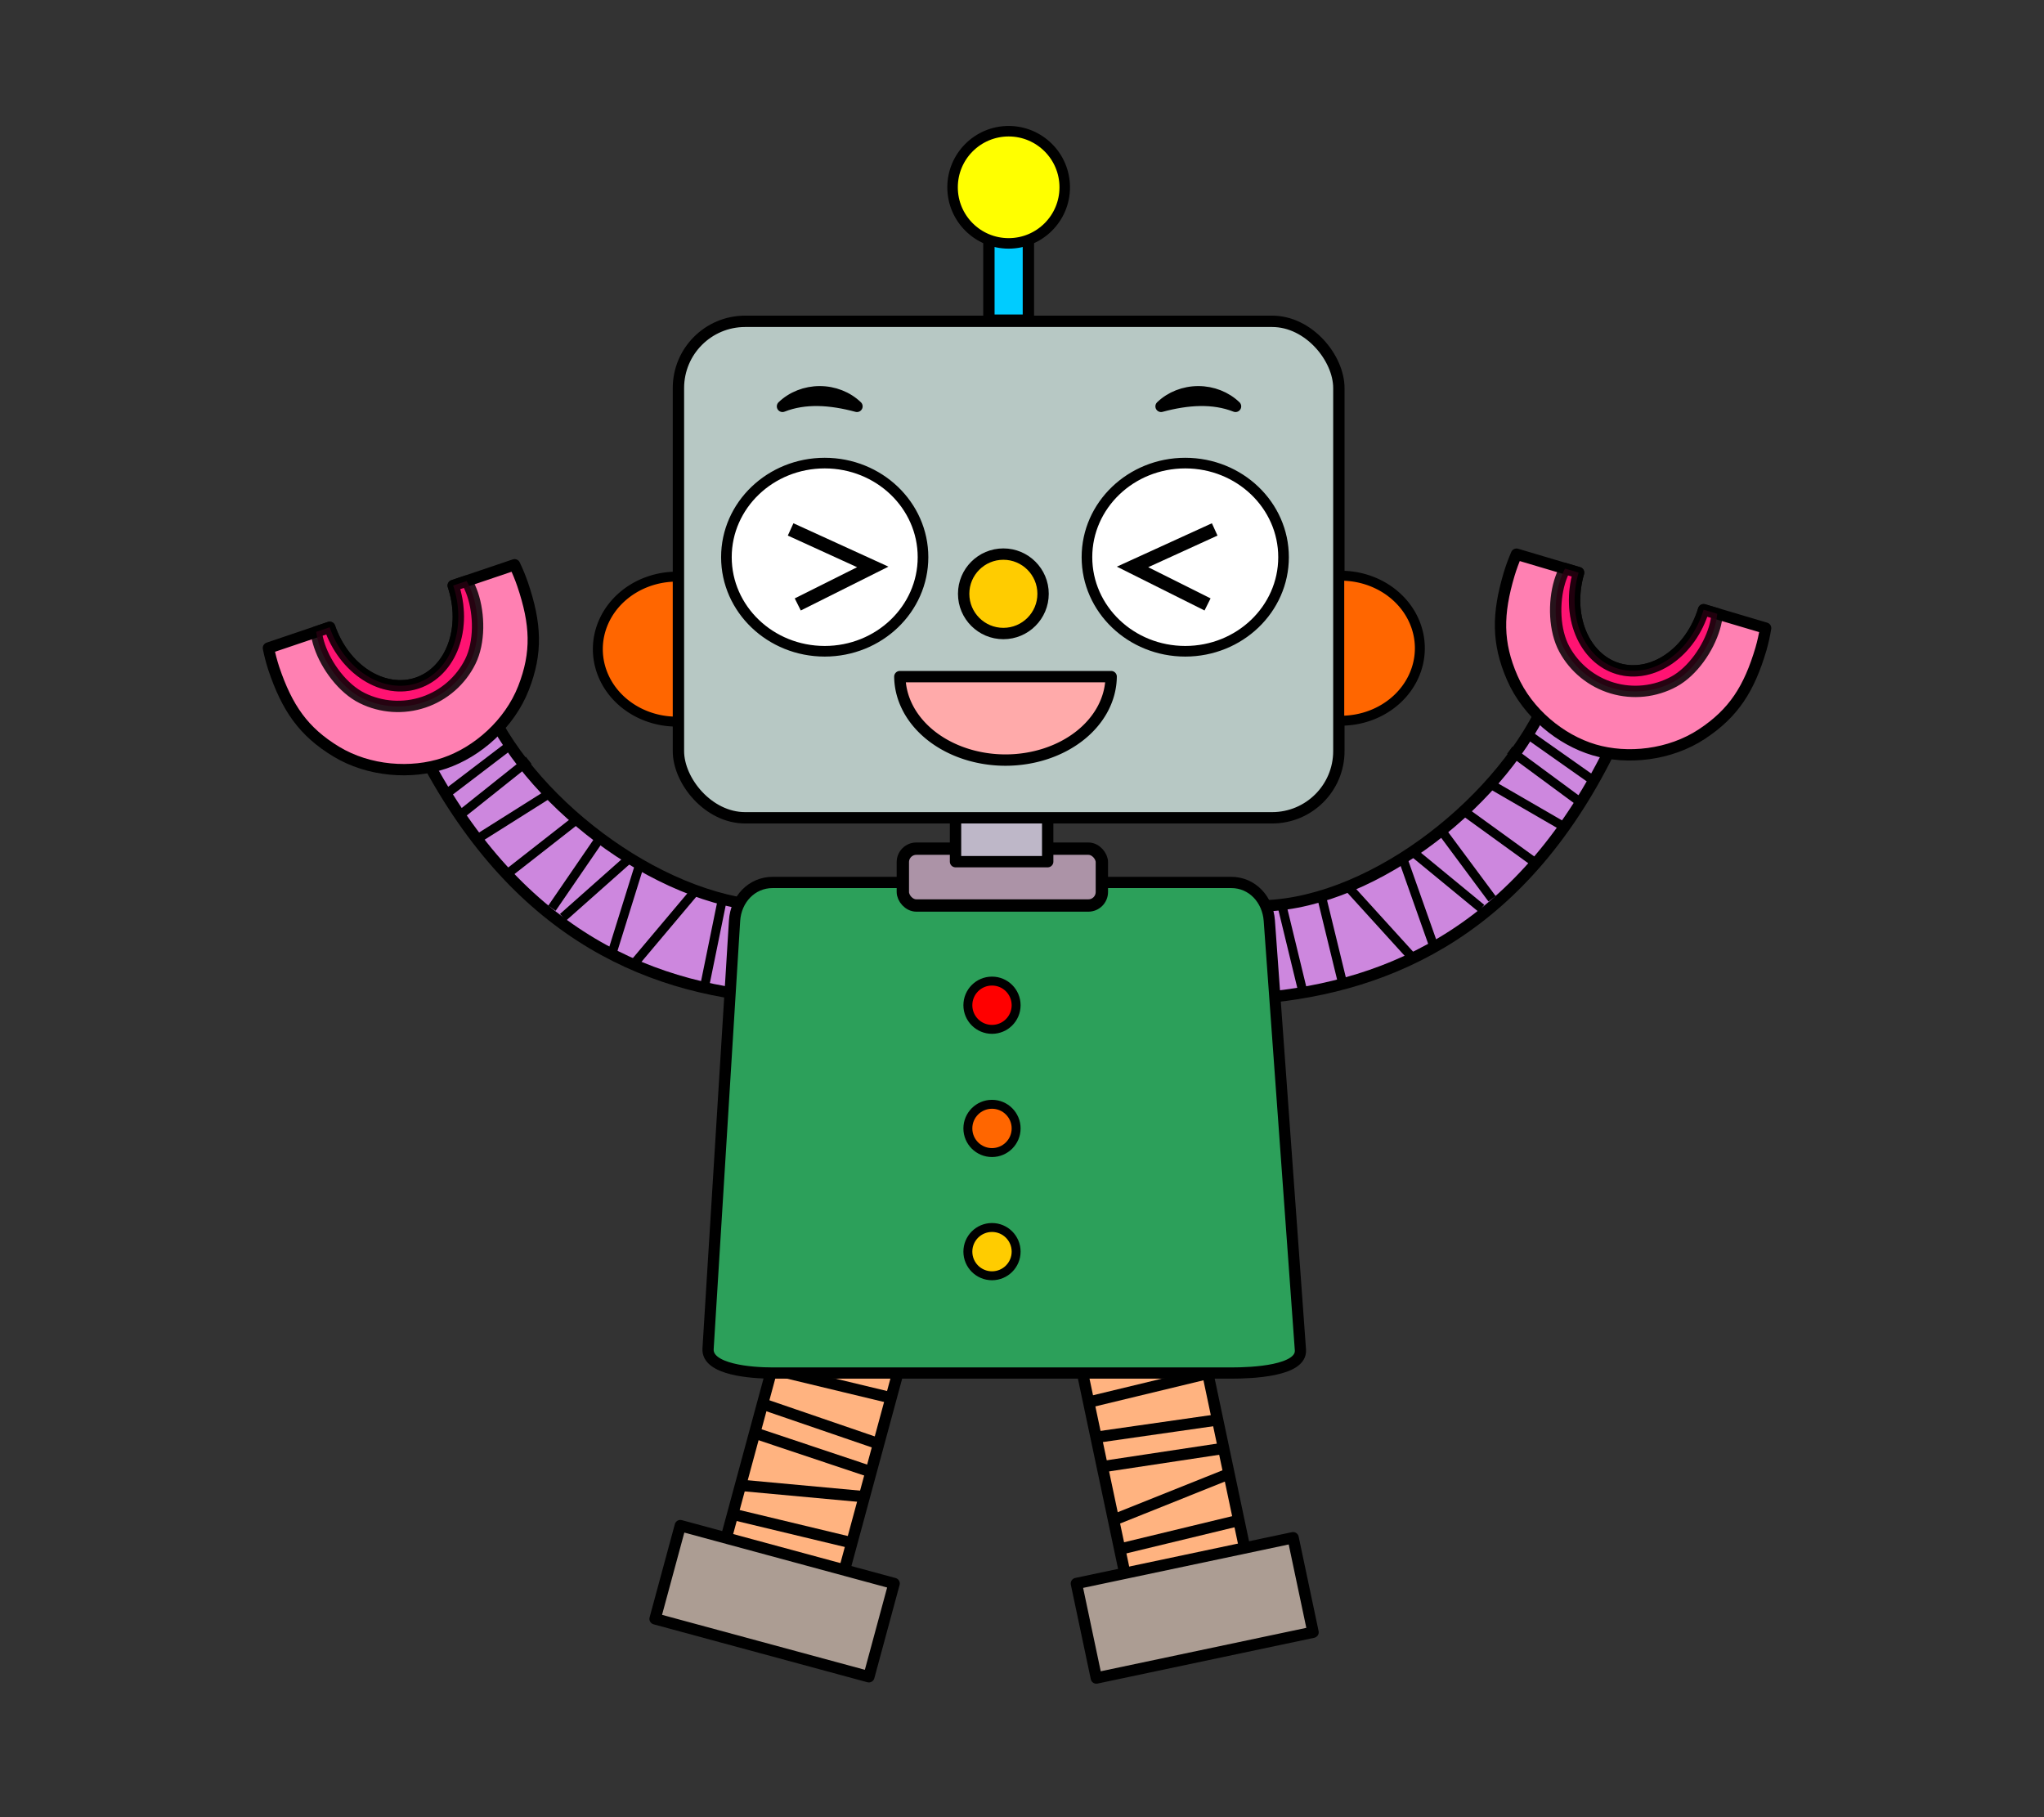 <?xml version="1.0" encoding="UTF-8" standalone="no"?>
<!-- Creator: CorelDRAW 2018 (64 位元) -->

<svg
   xmlns:dc="http://purl.org/dc/elements/1.1/"
   xmlns:cc="http://creativecommons.org/ns#"
   xmlns:rdf="http://www.w3.org/1999/02/22-rdf-syntax-ns#"
   xmlns:svg="http://www.w3.org/2000/svg"
   xmlns="http://www.w3.org/2000/svg"
   xmlns:sodipodi="http://sodipodi.sourceforge.net/DTD/sodipodi-0.dtd"
   xmlns:inkscape="http://www.inkscape.org/namespaces/inkscape"
   xml:space="preserve"
   width="180mm"
   height="160mm"
   version="1.1"
   style="shape-rendering:geometricPrecision; text-rendering:geometricPrecision; image-rendering:optimizeQuality; fill-rule:evenodd; clip-rule:evenodd"
   viewBox="0 0 18000 16000"
   id="svg225"
   sodipodi:docname="01-4.svg"
   inkscape:version="0.92.4 (5da689c313, 2019-01-14)"
   inkscape:export-filename="D:\曾小千-1\inkscape\每日交-2\7-動畫元件\png\01-4.png"
   inkscape:export-xdpi="96"
   inkscape:export-ydpi="96"><rect x="0" y="0" width="18000" height="16000" fill="#333333" stroke="none"/><sodipodi:namedview
   pagecolor="#ffffff"
   bordercolor="#666666"
   borderopacity="1"
   objecttolerance="10"
   gridtolerance="10"
   guidetolerance="10"
   inkscape:pageopacity="0"
   inkscape:pageshadow="2"
   inkscape:window-width="1920"
   inkscape:window-height="1137"
   id="namedview227"
   showgrid="false"
   inkscape:zoom="1.566991"
   inkscape:cx="184.81613"
   inkscape:cy="324.4415"
   inkscape:window-x="-8"
   inkscape:window-y="-8"
   inkscape:window-maximized="1"
   inkscape:current-layer="svg225"
   inkscape:snap-global="true" />
 <defs
   id="defs4"><inkscape:perspective
   sodipodi:type="inkscape:persp3d"
   inkscape:vp_x="0 : 8000 : 1"
   inkscape:vp_y="0 : 1000 : 0"
   inkscape:vp_z="18000 : 8000 : 1"
   inkscape:persp3d-origin="9000 : 5333.3333 : 1"
   id="perspective9998" />
  <style
   type="text/css"
   id="style2">
   <![CDATA[
    .fil2 {fill:black}
    .fil1 {fill:black;fill-rule:nonzero}
    .fil0 {fill:white;fill-rule:nonzero}
   ]]>
  </style>
 
  
  
  
  
  
  
  
  
  
  
  
  
  
  
  
  
  
  
  
  
  
  
  
  
  
  
  
  
  
  
  
  
  
  
  
  
  
  
  
  
  
  
  
  
  
  
  
  
  
  
  
  
  
  
  
  
  
  
  
  
 
   
   
  
   
   
  
   
   
  
   
   
  
   
   
  
   
   
  
   
   
  
   
   
  
   
   
  
   
   
  
   
   
  
   
   
  
   
   
  </defs>
 <g
   id="g12100"
   transform="rotate(-11.927,9439.46,12073.432)"><g
     transform="translate(17.252)"
     id="g10687"><rect
       y="12077.604"
       x="9510.374"
       height="2170.16"
       width="1078.774"
       id="rect10075"
       style="opacity:1;fill:#ffb380;fill-opacity:1;stroke:#000000;stroke-width:100.012;stroke-linecap:round;stroke-linejoin:round;stroke-miterlimit:22.926;stroke-dasharray:none;stroke-opacity:1" /><path
       sodipodi:nodetypes="cc"
       inkscape:connector-curvature="0"
       id="path10077"
       d="m 9525.934,12369.941 1060.352,-30.296"
       style="fill:none;stroke:#000000;stroke-width:100.012;stroke-linecap:butt;stroke-linejoin:miter;stroke-miterlimit:4;stroke-dasharray:none;stroke-opacity:1" /><path
       sodipodi:nodetypes="cc"
       style="fill:none;stroke:#000000;stroke-width:100.012;stroke-linecap:butt;stroke-linejoin:miter;stroke-miterlimit:4;stroke-dasharray:none;stroke-opacity:1"
       d="m 9525.934,12687.443 1070.451,70.69"
       id="path10079"
       inkscape:connector-curvature="0" /><path
       sodipodi:nodetypes="cc"
       inkscape:connector-curvature="0"
       id="path10081"
       d="m 9525.934,12952.028 1040.155,60.591"
       style="fill:none;stroke:#000000;stroke-width:100.012;stroke-linecap:butt;stroke-linejoin:miter;stroke-miterlimit:4;stroke-dasharray:none;stroke-opacity:1" /><path
       sodipodi:nodetypes="cc"
       style="fill:none;stroke:#000000;stroke-width:100.012;stroke-linecap:butt;stroke-linejoin:miter;stroke-miterlimit:4;stroke-dasharray:none;stroke-opacity:1"
       d="m 9525.934,13428.281 1100.747,-191.874"
       id="path10083"
       inkscape:connector-curvature="0" /><path
       style="fill:none;stroke:#000000;stroke-width:100.012;stroke-linecap:butt;stroke-linejoin:miter;stroke-miterlimit:4;stroke-dasharray:none;stroke-opacity:1"
       d="m 9525.934,13692.866 1050.254,-30.296"
       id="path10085"
       inkscape:connector-curvature="0" /></g><rect
     style="opacity:1;fill:#ac9d93;fill-opacity:1;stroke:#000000;stroke-width:100.012;stroke-linecap:round;stroke-linejoin:round;stroke-miterlimit:4;stroke-dasharray:none;stroke-opacity:1"
     id="rect10087"
     width="1950.36"
     height="850.43"
     x="9091.833"
     y="13910.399" /></g><g
   id="g12117"
   transform="rotate(-2.5,3000.135,-3458.229)"><g
     id="g10638"><path
       style="opacity:1;fill:#cd87de;fill-opacity:1;stroke:#000000;stroke-width:100.012;stroke-linecap:round;stroke-linejoin:round;stroke-miterlimit:4;stroke-dasharray:none;stroke-opacity:1"
       d="m 3299.202,6686.875 653.84,-244.64 c 459.91,900.563 1627.628,1769.552 2591.24,1695.796 l -147.74,815.184 C 5230.403,8846.709 4067.169,8315.846 3299.202,6686.875 Z"
       id="rect10093"
       inkscape:connector-curvature="0"
       sodipodi:nodetypes="ccccc" /><path
       style="fill:none;stroke:#000000;stroke-width:79.375;stroke-linecap:butt;stroke-linejoin:miter;stroke-miterlimit:4;stroke-dasharray:none;stroke-opacity:1"
       d="m 3477.938,7017.362 592.748,-412.29"
       id="path10214"
       inkscape:connector-curvature="0"
       sodipodi:nodetypes="cc" /><path
       style="fill:none;stroke:#000000;stroke-width:79.375;stroke-linecap:butt;stroke-linejoin:miter;stroke-miterlimit:4;stroke-dasharray:none;stroke-opacity:1"
       d="M 3558.024,7233.098 4211.342,6757.408"
       id="path10216"
       inkscape:connector-curvature="0"
       sodipodi:nodetypes="cc" /><path
       style="fill:none;stroke:#000000;stroke-width:79.375;stroke-linecap:butt;stroke-linejoin:miter;stroke-miterlimit:4;stroke-dasharray:none;stroke-opacity:1"
       d="m 3727.219,7430.085 674.806,-385.223"
       id="path10218"
       inkscape:connector-curvature="0"
       sodipodi:nodetypes="cc" /><path
       style="fill:none;stroke:#000000;stroke-width:79.375;stroke-linecap:butt;stroke-linejoin:miter;stroke-miterlimit:4;stroke-dasharray:none;stroke-opacity:1"
       d="m 3972.659,7753.133 652.697,-466.331"
       id="path10220"
       inkscape:connector-curvature="0"
       sodipodi:nodetypes="cc" /><path
       style="fill:none;stroke:#000000;stroke-width:79.375;stroke-linecap:butt;stroke-linejoin:miter;stroke-miterlimit:4;stroke-dasharray:none;stroke-opacity:1"
       d="m 4358.966,8067.302 455.21,-605.3"
       id="path10222"
       inkscape:connector-curvature="0" /><path
       style="fill:none;stroke:#000000;stroke-width:79.375;stroke-linecap:butt;stroke-linejoin:miter;stroke-miterlimit:4;stroke-dasharray:none;stroke-opacity:1"
       d="m 4452.546,8151.502 609.76,-495.26"
       id="path10224"
       inkscape:connector-curvature="0"
       sodipodi:nodetypes="cc" /><path
       style="fill:none;stroke:#000000;stroke-width:79.375;stroke-linecap:butt;stroke-linejoin:miter;stroke-miterlimit:4;stroke-dasharray:none;stroke-opacity:1"
       d="m 4878.086,8464.862 c 270.28,-750.04 270.28,-750.04 270.28,-750.04"
       id="path10226"
       inkscape:connector-curvature="0" /><path
       style="fill:none;stroke:#000000;stroke-width:79.375;stroke-linecap:butt;stroke-linejoin:miter;stroke-miterlimit:4;stroke-dasharray:none;stroke-opacity:1"
       d="m 5071.176,8574.372 555.94,-604.6"
       id="path10228"
       inkscape:connector-curvature="0"
       sodipodi:nodetypes="cc" /><path
       style="fill:none;stroke:#000000;stroke-width:79.375;stroke-linecap:butt;stroke-linejoin:miter;stroke-miterlimit:4;stroke-dasharray:none;stroke-opacity:1"
       d="m 5672.306,8812.082 c 189.2,-756.75 189.2,-756.75 189.2,-756.75"
       id="path10230"
       inkscape:connector-curvature="0" /><path
       style="fill:none;stroke:#000000;stroke-width:79.375;stroke-linecap:butt;stroke-linejoin:miter;stroke-miterlimit:4;stroke-dasharray:none;stroke-opacity:1"
       d="m 6025.066,8876.882 c 187.02,-751.04 187.02,-751.04 187.02,-751.04"
       id="path10232"
       inkscape:connector-curvature="0" /></g><g
     transform="rotate(-16.182,-5680.509,-38145.047)"
     id="g10590"><path
       style="opacity:1;fill:#ff80b2;fill-opacity:1;stroke:#000000;stroke-width:99.817;stroke-linecap:round;stroke-linejoin:round;stroke-miterlimit:4;stroke-dasharray:none;stroke-opacity:1"
       d="m -9405.253,7521.312 c -306.745,-0.01 -653.84,-144.941 -870.737,-402.9 -216.898,-257.959 -285.833,-501.988 -285.833,-866.79 0.696,-62.84 5.012,-125.55 12.919,-187.689 h 569.629 c 0.823,189.12 61.665,370.147 169.232,503.529 107.567,133.381 253.114,208.274 404.842,208.314 151.737,-0.02 297.297,-74.908 404.875,-208.291 107.578,-133.383 168.427,-314.42 169.25,-503.551 h 570.611 c 7.561,62.167 11.532,124.876 11.886,187.689 -4e-4,364.824 -68.949,608.871 -285.869,866.833 -216.92,257.963 -564.041,402.875 -870.804,402.857 z"
       id="path10361"
       inkscape:connector-curvature="0"
       sodipodi:nodetypes="cscccscscccsc" /><path
       style="opacity:0.85;fill:#ff0066;fill-opacity:1;stroke:#000000;stroke-width:100.012;stroke-linecap:round;stroke-linejoin:round;stroke-miterlimit:4;stroke-dasharray:none;stroke-opacity:1"
       d="m -9405.201,6953.852 c -188.63,-0.01 -369.532,-74.848 -502.911,-208.063 -133.379,-133.214 -208.311,-366.806 -208.311,-555.197 0.09,-42.483 4.001,-84.873 11.679,-126.659 h 125.47 c 0.823,189.12 61.665,370.147 169.232,503.529 107.567,133.381 253.114,208.273 404.842,208.314 151.737,-0.02 297.297,-74.909 404.875,-208.291 107.578,-133.383 168.427,-314.42 169.25,-503.551 h 125.109 c 7.782,41.776 11.794,84.166 11.989,126.659 -4e-4,188.391 -74.932,421.983 -208.311,555.197 -133.379,133.215 -314.281,208.057 -502.911,208.063 z"
       id="ellipse10580"
       inkscape:connector-curvature="0"
       sodipodi:nodetypes="cscccscscccsc" /></g></g><g
   id="g12134"
   transform="matrix(1,0.006,0.006,-1,-166.49,16927.075)"><g
     transform="rotate(-180,8805.353,8579.867)"
     id="g10662"><path
       sodipodi:nodetypes="ccccc"
       inkscape:connector-curvature="0"
       id="path10640"
       d="m 3299.202,6686.875 653.84,-244.64 c 459.91,900.563 1627.628,1769.552 2591.24,1695.796 l -147.74,815.184 C 5230.403,8846.709 4067.169,8315.846 3299.202,6686.875 Z"
       style="opacity:1;fill:#cd87de;fill-opacity:1;stroke:#000000;stroke-width:100.012;stroke-linecap:round;stroke-linejoin:round;stroke-miterlimit:4;stroke-dasharray:none;stroke-opacity:1" /><path
       sodipodi:nodetypes="cc"
       inkscape:connector-curvature="0"
       id="path10642"
       d="m 3477.938,7017.362 592.748,-412.29"
       style="fill:none;stroke:#000000;stroke-width:79.375;stroke-linecap:butt;stroke-linejoin:miter;stroke-miterlimit:4;stroke-dasharray:none;stroke-opacity:1" /><path
       sodipodi:nodetypes="cc"
       inkscape:connector-curvature="0"
       id="path10644"
       d="M 3558.024,7233.098 4211.342,6757.408"
       style="fill:none;stroke:#000000;stroke-width:79.375;stroke-linecap:butt;stroke-linejoin:miter;stroke-miterlimit:4;stroke-dasharray:none;stroke-opacity:1" /><path
       sodipodi:nodetypes="cc"
       inkscape:connector-curvature="0"
       id="path10646"
       d="m 3727.219,7430.085 674.806,-385.223"
       style="fill:none;stroke:#000000;stroke-width:79.375;stroke-linecap:butt;stroke-linejoin:miter;stroke-miterlimit:4;stroke-dasharray:none;stroke-opacity:1" /><path
       sodipodi:nodetypes="cc"
       inkscape:connector-curvature="0"
       id="path10648"
       d="m 3972.659,7753.133 652.697,-466.331"
       style="fill:none;stroke:#000000;stroke-width:79.375;stroke-linecap:butt;stroke-linejoin:miter;stroke-miterlimit:4;stroke-dasharray:none;stroke-opacity:1" /><path
       inkscape:connector-curvature="0"
       id="path10650"
       d="m 4358.966,8067.302 455.21,-605.3"
       style="fill:none;stroke:#000000;stroke-width:79.375;stroke-linecap:butt;stroke-linejoin:miter;stroke-miterlimit:4;stroke-dasharray:none;stroke-opacity:1" /><path
       sodipodi:nodetypes="cc"
       inkscape:connector-curvature="0"
       id="path10652"
       d="m 4452.546,8151.502 609.76,-495.26"
       style="fill:none;stroke:#000000;stroke-width:79.375;stroke-linecap:butt;stroke-linejoin:miter;stroke-miterlimit:4;stroke-dasharray:none;stroke-opacity:1" /><path
       inkscape:connector-curvature="0"
       id="path10654"
       d="m 4878.086,8464.862 c 270.28,-750.04 270.28,-750.04 270.28,-750.04"
       style="fill:none;stroke:#000000;stroke-width:79.375;stroke-linecap:butt;stroke-linejoin:miter;stroke-miterlimit:4;stroke-dasharray:none;stroke-opacity:1" /><path
       sodipodi:nodetypes="cc"
       inkscape:connector-curvature="0"
       id="path10656"
       d="m 5071.176,8574.372 555.94,-604.6"
       style="fill:none;stroke:#000000;stroke-width:79.375;stroke-linecap:butt;stroke-linejoin:miter;stroke-miterlimit:4;stroke-dasharray:none;stroke-opacity:1" /><path
       inkscape:connector-curvature="0"
       id="path10658"
       d="m 5672.306,8812.082 c 189.2,-756.75 189.2,-756.75 189.2,-756.75"
       style="fill:none;stroke:#000000;stroke-width:79.375;stroke-linecap:butt;stroke-linejoin:miter;stroke-miterlimit:4;stroke-dasharray:none;stroke-opacity:1" /><path
       inkscape:connector-curvature="0"
       id="path10660"
       d="m 6025.066,8876.882 c 187.02,-751.04 187.02,-751.04 187.02,-751.04"
       style="fill:none;stroke:#000000;stroke-width:79.375;stroke-linecap:butt;stroke-linejoin:miter;stroke-miterlimit:4;stroke-dasharray:none;stroke-opacity:1" /></g><g
     id="g10668"
     transform="rotate(163.818,2162.843,10639.189)"><path
       sodipodi:nodetypes="cscccscscccsc"
       inkscape:connector-curvature="0"
       id="path10664"
       d="m -9405.253,7521.312 c -306.745,-0.01 -653.84,-144.941 -870.737,-402.9 -216.898,-257.959 -285.833,-501.988 -285.833,-866.79 0.696,-62.84 5.012,-125.55 12.919,-187.689 h 569.629 c 0.823,189.12 61.665,370.147 169.232,503.529 107.567,133.381 253.114,208.274 404.842,208.314 151.737,-0.02 297.297,-74.908 404.875,-208.291 107.578,-133.383 168.427,-314.42 169.25,-503.551 h 570.611 c 7.561,62.167 11.532,124.876 11.886,187.689 -4e-4,364.824 -68.949,608.871 -285.869,866.833 -216.92,257.963 -564.041,402.875 -870.804,402.857 z"
       style="opacity:1;fill:#ff80b2;fill-opacity:1;stroke:#000000;stroke-width:99.817;stroke-linecap:round;stroke-linejoin:round;stroke-miterlimit:4;stroke-dasharray:none;stroke-opacity:1" /><path
       sodipodi:nodetypes="cscccscscccsc"
       inkscape:connector-curvature="0"
       id="path10666"
       d="m -9405.201,6953.852 c -188.63,-0.01 -369.532,-74.848 -502.911,-208.063 -133.379,-133.214 -208.311,-366.806 -208.311,-555.197 0.09,-42.483 4.001,-84.873 11.679,-126.659 h 125.47 c 0.823,189.12 61.665,370.147 169.232,503.529 107.567,133.381 253.114,208.273 404.842,208.314 151.737,-0.02 297.297,-74.909 404.875,-208.291 107.578,-133.383 168.427,-314.42 169.25,-503.551 h 125.109 c 7.782,41.776 11.794,84.166 11.989,126.659 -4e-4,188.391 -74.932,421.983 -208.311,555.197 -133.379,133.215 -314.281,208.057 -502.911,208.063 z"
       style="opacity:0.85;fill:#ff0066;fill-opacity:1;stroke:#000000;stroke-width:100.012;stroke-linecap:round;stroke-linejoin:round;stroke-miterlimit:4;stroke-dasharray:none;stroke-opacity:1" /></g></g><g
   id="g12090"
   transform="rotate(15.155,8093.194,11365.457)"><rect
     y="12077.604"
     x="7023.294"
     height="2170.16"
     width="1078.774"
     id="rect10030"
     style="opacity:1;fill:#ffb380;fill-opacity:1;stroke:#000000;stroke-width:100.012;stroke-linecap:round;stroke-linejoin:round;stroke-miterlimit:22.926;stroke-dasharray:none;stroke-opacity:1" /><g
     transform="translate(-9.287)"
     id="g10679"><path
       style="fill:none;stroke:#000000;stroke-width:100.012;stroke-linecap:butt;stroke-linejoin:miter;stroke-miterlimit:4;stroke-dasharray:none;stroke-opacity:1"
       d="m 7038.849,12369.941 1060.353,-30.296"
       id="path10034"
       inkscape:connector-curvature="0"
       sodipodi:nodetypes="cc" /><path
       inkscape:connector-curvature="0"
       id="path10036"
       d="m 7038.849,12687.443 1070.451,70.69"
       style="fill:none;stroke:#000000;stroke-width:100.012;stroke-linecap:butt;stroke-linejoin:miter;stroke-miterlimit:4;stroke-dasharray:none;stroke-opacity:1"
       sodipodi:nodetypes="cc" /><path
       style="fill:none;stroke:#000000;stroke-width:100.012;stroke-linecap:butt;stroke-linejoin:miter;stroke-miterlimit:4;stroke-dasharray:none;stroke-opacity:1"
       d="m 7038.849,12952.028 1040.156,60.591"
       id="path10038"
       inkscape:connector-curvature="0"
       sodipodi:nodetypes="cc" /><path
       inkscape:connector-curvature="0"
       id="path10055"
       d="M 7038.849,13428.281 8139.596,13236.407"
       style="fill:none;stroke:#000000;stroke-width:100.012;stroke-linecap:butt;stroke-linejoin:miter;stroke-miterlimit:4;stroke-dasharray:none;stroke-opacity:1"
       sodipodi:nodetypes="cc" /><path
       inkscape:connector-curvature="0"
       id="path10057"
       d="M 7038.849,13692.866 8089.103,13662.57"
       style="fill:none;stroke:#000000;stroke-width:100.012;stroke-linecap:butt;stroke-linejoin:miter;stroke-miterlimit:4;stroke-dasharray:none;stroke-opacity:1" /></g><rect
     y="13910.399"
     x="6604.756"
     height="850.43"
     width="1950.36"
     id="rect10059"
     style="opacity:1;fill:#ac9d93;fill-opacity:1;stroke:#000000;stroke-width:100.012;stroke-linecap:round;stroke-linejoin:round;stroke-miterlimit:4;stroke-dasharray:none;stroke-opacity:1" /></g>
<g
   id="g12985"><path
     sodipodi:nodetypes="sssssssss"
     inkscape:connector-curvature="0"
     id="rect10000"
     d="m 6804.461,7769.803 h 4037.732 c 185.924,0 322.162,150.165 335.603,335.603 l 274.018,3780.371 c 13.442,185.438 -423.697,203.668 -609.621,203.668 H 6804.461 c -185.924,0 -580.515,-28.247 -569.026,-213.817 l 233.423,-3770.222 c 11.489,-185.569 149.679,-335.603 335.603,-335.603 z"
     style="opacity:1;fill:#2ca05a;fill-opacity:1;stroke:#000000;stroke-width:98.954;stroke-linecap:round;stroke-linejoin:round;stroke-miterlimit:22.926;stroke-dasharray:none;stroke-opacity:1" /><g
     id="g12978"><circle
       style="opacity:1;fill:#ff0000;fill-opacity:1;stroke:#000000;stroke-width:78.624;stroke-linecap:round;stroke-linejoin:round;stroke-miterlimit:22.926;stroke-dasharray:none;stroke-opacity:1"
       id="path10002"
       cx="8735.814"
       cy="8850.828"
       r="212.53" /><circle
       r="212.53"
       cy="9935.626"
       cx="8735.814"
       id="circle10004"
       style="opacity:1;fill:#ff6600;fill-opacity:1;stroke:#000000;stroke-width:78.624;stroke-linecap:round;stroke-linejoin:round;stroke-miterlimit:22.926;stroke-dasharray:none;stroke-opacity:1" /><circle
       style="opacity:1;fill:#ffcc00;fill-opacity:1;stroke:#000000;stroke-width:78.624;stroke-linecap:round;stroke-linejoin:round;stroke-miterlimit:22.926;stroke-dasharray:none;stroke-opacity:1"
       id="circle10006"
       cx="8735.814"
       cy="11020.425"
       r="212.53" /></g></g><rect
   style="opacity:1;fill:#ac93a7;fill-opacity:1;stroke:#000000;stroke-width:108.693;stroke-linecap:round;stroke-linejoin:round;stroke-miterlimit:22.926;stroke-dasharray:none;stroke-opacity:1"
   id="rect9993"
   width="1752.659"
   height="500.522"
   x="7950.636"
   y="7472.281"
   rx="118.93" /><rect
   style="opacity:1;fill:#beb7c8;fill-opacity:1;stroke:#000000;stroke-width:100.012;stroke-linecap:round;stroke-linejoin:round;stroke-miterlimit:22.926;stroke-dasharray:none;stroke-opacity:1"
   id="rect9991"
   width="811.7"
   height="501.66"
   x="8414.594"
   y="7085.123" /><path
   style="opacity:1;fill:#ff6600;fill-opacity:1;stroke:#000000;stroke-width:87.458;stroke-linecap:round;stroke-linejoin:round;stroke-miterlimit:22.926;stroke-dasharray:none;stroke-opacity:1"
   d="m 5959.632,5077.264 a 694.955,638.241 0 0 0 -694.945,638.255 694.955,638.241 0 0 0 694.945,638.256 694.955,638.241 0 0 0 14.779,-0.465 V 5077.935 a 694.955,638.241 0 0 0 -14.779,-0.672 z"
   id="ellipse9939"
   inkscape:connector-curvature="0" /><rect
   style="opacity:1;fill:#b7c8c4;fill-opacity:1;stroke:#000000;stroke-width:100.012;stroke-linecap:round;stroke-linejoin:round;stroke-miterlimit:22.926;stroke-dasharray:none;stroke-opacity:1"
   id="rect5586"
   width="5815.981"
   height="4371.349"
   x="5974.424"
   y="2829.243"
   rx="587.428" /><ellipse
   style="opacity:1;fill:#ffffff;fill-opacity:1;stroke:#000000;stroke-width:93.519;stroke-linecap:round;stroke-linejoin:round;stroke-miterlimit:22.926;stroke-dasharray:none;stroke-opacity:1"
   id="path6179"
   cx="7262.619"
   cy="4905.881"
   rx="865.64"
   ry="828.408" /><path
   style="opacity:1;fill:#ffaaaa;fill-opacity:1;stroke:#000000;stroke-width:100.012;stroke-linecap:round;stroke-linejoin:round;stroke-miterlimit:22.926;stroke-dasharray:none;stroke-opacity:1"
   d="m 7924.311,5957.695 a 930.687,740.875 0 0 0 930.434,734.735 930.687,740.875 0 0 0 930.331,-734.735 z"
   id="path9923"
   inkscape:connector-curvature="0" /><circle
   style="opacity:1;fill:#ffcc00;fill-opacity:1;stroke:#000000;stroke-width:100.013;stroke-linecap:round;stroke-linejoin:round;stroke-miterlimit:22.926;stroke-dasharray:none;stroke-opacity:1"
   id="path9948"
   cx="8835.884"
   cy="5228.382"
   r="349.7" /><path
   inkscape:connector-curvature="0"
   id="path9950"
   d="m 11808.673,5069.147 a 694.955,638.241 0 0 1 694.944,638.255 694.955,638.241 0 0 1 -694.944,638.256 694.955,638.241 0 0 1 -14.779,-0.465 V 5069.819 a 694.955,638.241 0 0 1 14.779,-0.672 z"
   style="opacity:1;fill:#ff6600;fill-opacity:1;stroke:#000000;stroke-width:87.458;stroke-linecap:round;stroke-linejoin:round;stroke-miterlimit:22.926;stroke-dasharray:none;stroke-opacity:1" /><path
   style="opacity:1;fill:#000000;fill-opacity:1;stroke:#000000;stroke-width:100.012;stroke-linecap:round;stroke-linejoin:round;stroke-miterlimit:22.926;stroke-dasharray:none;stroke-opacity:1"
   d="m 7218.6,3449.275 c -124.179,0.185 -242.767,46.737 -327.732,128.674 199.103,-77.951 421.444,-62.955 655.774,0 -85.038,-82.008 -203.755,-128.575 -328.042,-128.674 z"
   id="path9957"
   inkscape:connector-curvature="0"
   sodipodi:nodetypes="cccc" /><path
   sodipodi:nodetypes="cccc"
   inkscape:connector-curvature="0"
   id="path9977"
   d="m 10552.666,3449.275 c 124.18,0.185 242.768,46.737 327.732,128.674 -199.103,-77.951 -421.444,-62.955 -655.774,0 85.039,-82.008 203.755,-128.575 328.042,-128.674 z"
   style="opacity:1;fill:#000000;fill-opacity:1;stroke:#000000;stroke-width:100.012;stroke-linecap:round;stroke-linejoin:round;stroke-miterlimit:22.926;stroke-dasharray:none;stroke-opacity:1" /><rect
   style="opacity:1;fill:#00ccff;fill-opacity:1;stroke:#000000;stroke-width:100.012;stroke-linecap:round;stroke-linejoin:round;stroke-miterlimit:22.926;stroke-dasharray:none;stroke-opacity:1"
   id="rect9987"
   width="347.81"
   height="792.18"
   x="8708.51"
   y="2026.904" /><circle
   style="opacity:1;fill:#ffff00;fill-opacity:1;stroke:#000000;stroke-width:92.517;stroke-linecap:round;stroke-linejoin:round;stroke-miterlimit:22.926;stroke-dasharray:none;stroke-opacity:1"
   id="path9989"
   cx="8882.415"
   cy="1649.173"
   r="493.875" /><ellipse
   ry="828.408"
   rx="865.64"
   cy="4905.881"
   cx="-10437.617"
   id="ellipse10026"
   style="opacity:1;fill:#ffffff;fill-opacity:1;stroke:#000000;stroke-width:93.519;stroke-linecap:round;stroke-linejoin:round;stroke-miterlimit:22.926;stroke-dasharray:none;stroke-opacity:1"
   transform="scale(-1,1)" /><path
   style="fill:none;stroke:#000000;stroke-width:119.063;stroke-linecap:butt;stroke-linejoin:miter;stroke-miterlimit:4;stroke-dasharray:none;stroke-opacity:1"
   d="m 6962.42,4661.469 723.401,330.249 v 0 l -660.497,330.248"
   id="path12138"
   inkscape:connector-curvature="0"
   sodipodi:nodetypes="cccc" /><path
   sodipodi:nodetypes="cccc"
   inkscape:connector-curvature="0"
   id="path12140"
   d="m 10696.934,4661.469 -723.405,330.249 v 0 l 660.5,330.248"
   style="fill:none;stroke:#000000;stroke-width:119.063;stroke-linecap:butt;stroke-linejoin:miter;stroke-miterlimit:4;stroke-dasharray:none;stroke-opacity:1" /></svg>